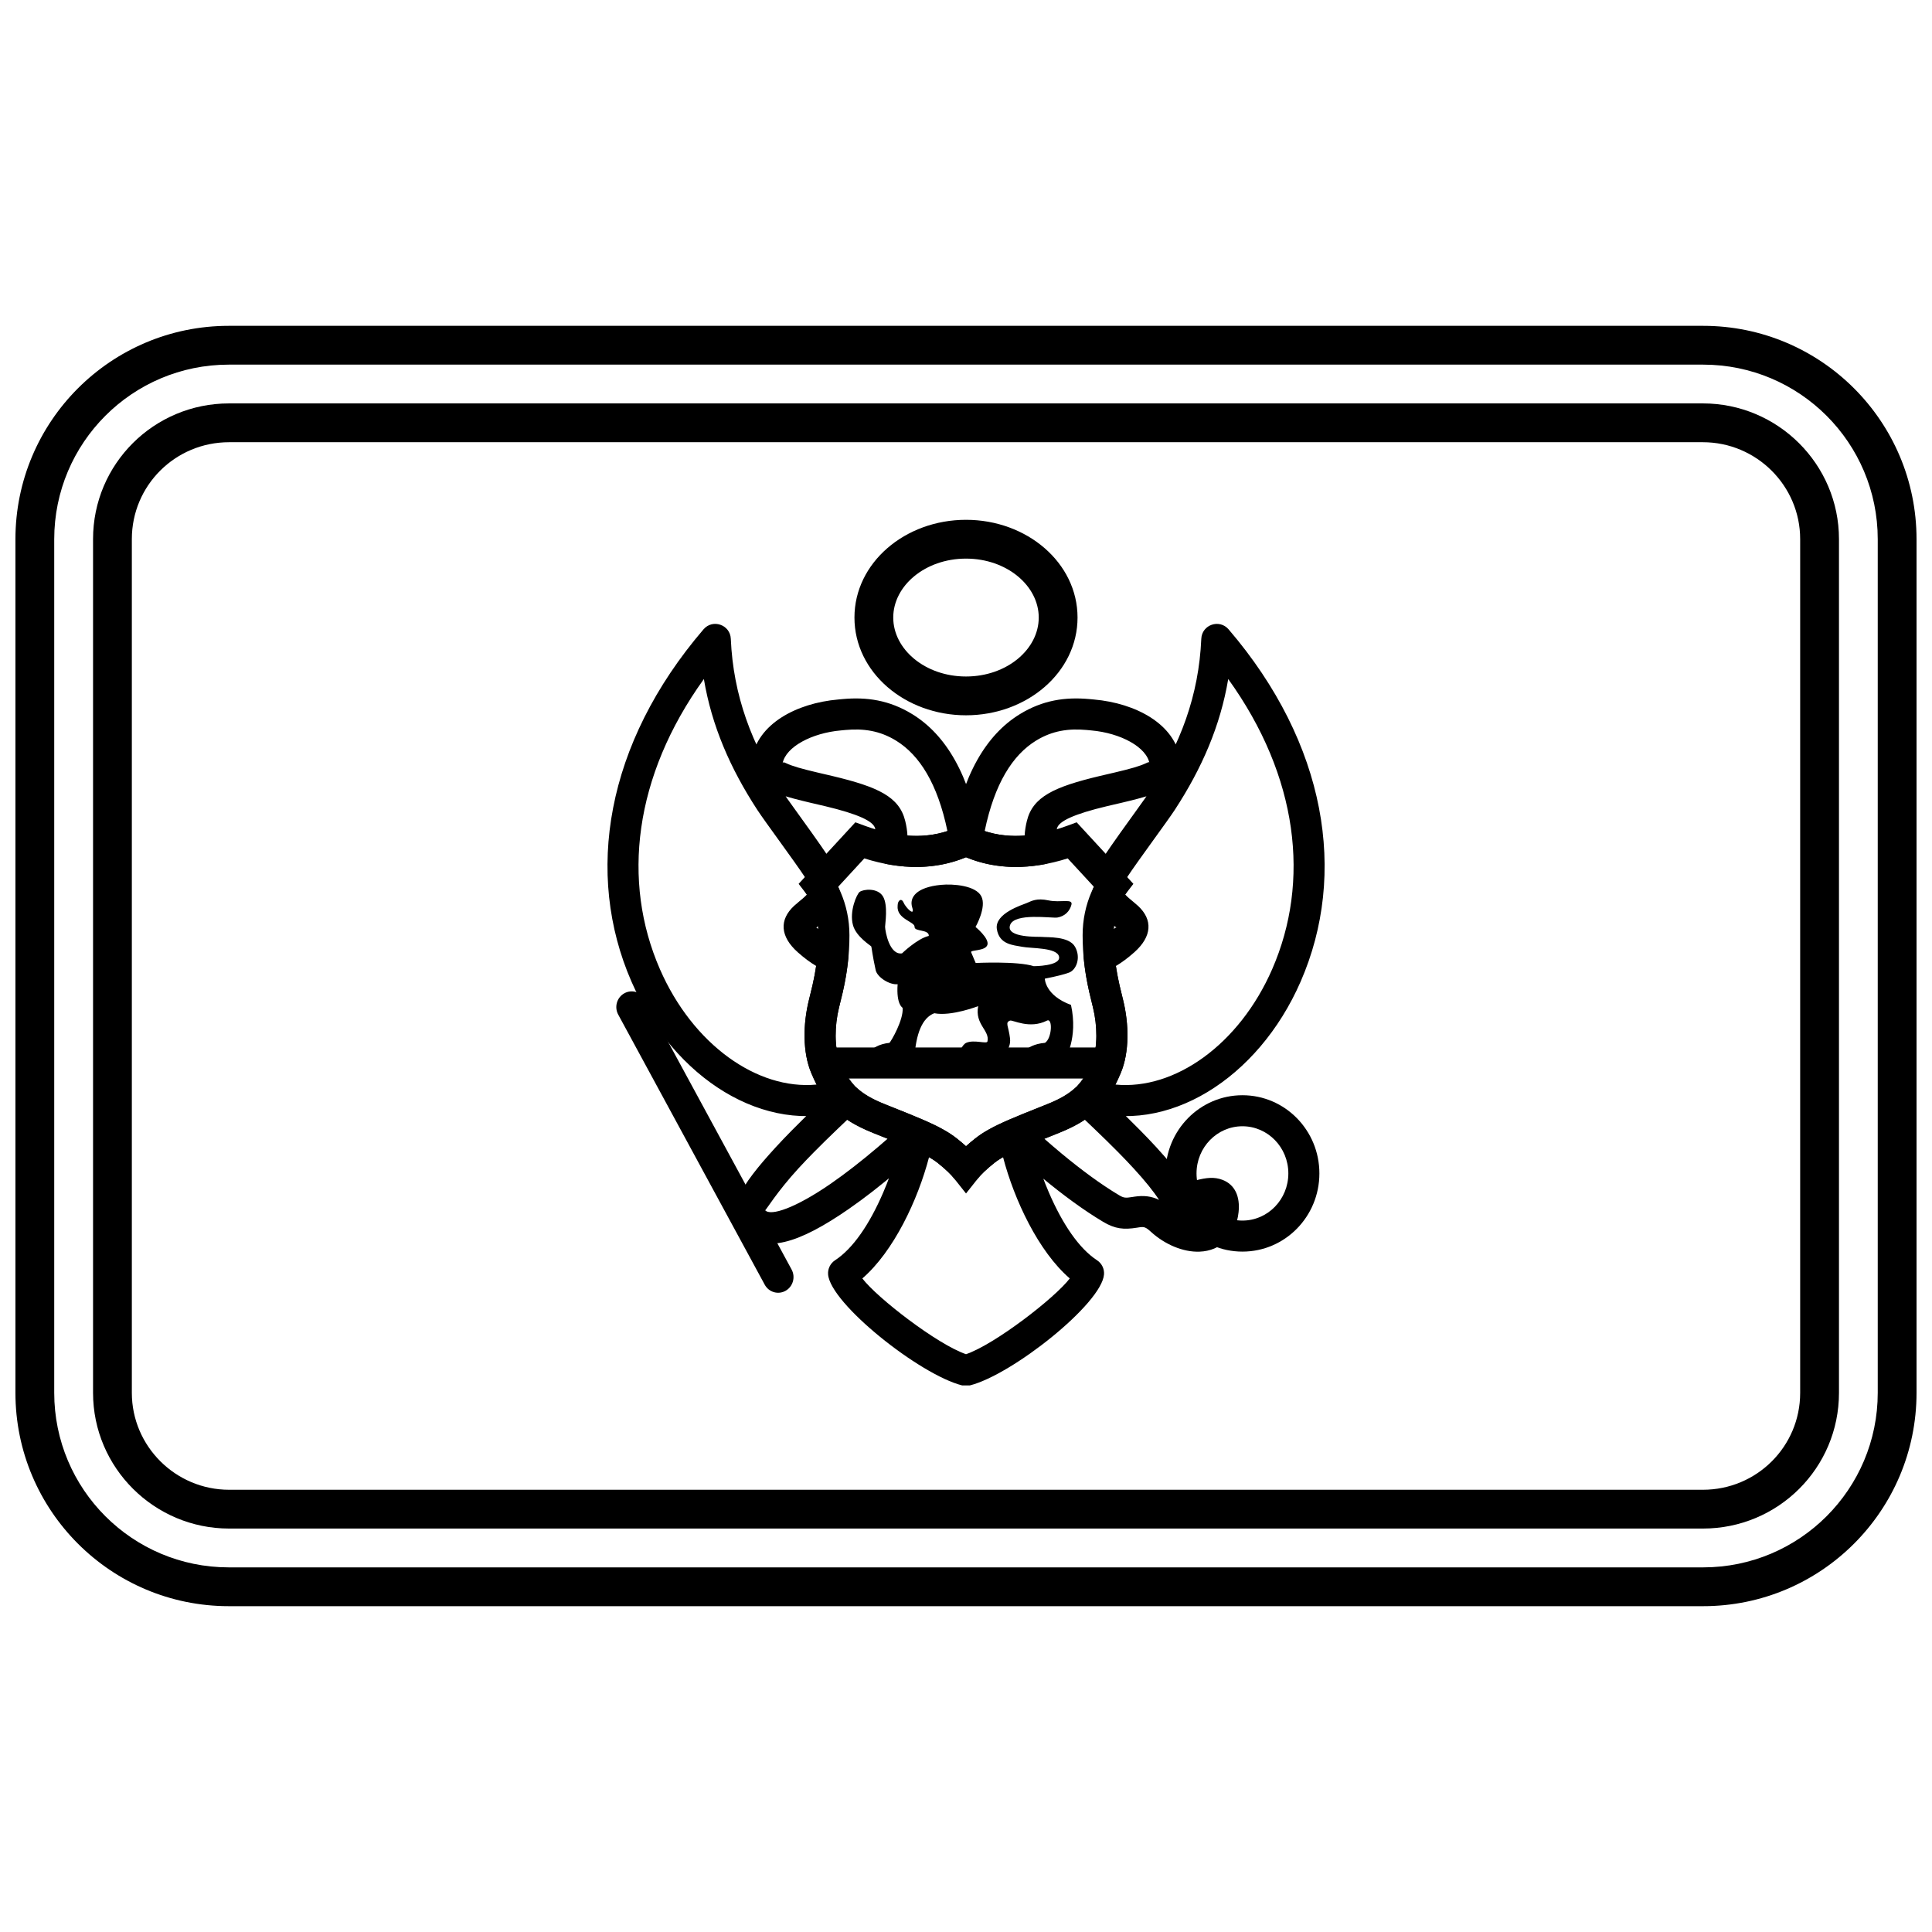 <?xml version="1.0" encoding="UTF-8"?>
<!-- Uploaded to: ICON Repo, www.iconrepo.com, Generator: ICON Repo Mixer Tools -->
<svg width="800px" height="800px" version="1.1" viewBox="144 144 512 512" xmlns="http://www.w3.org/2000/svg">
 <defs>
  <clipPath id="a">
   <path d="m148.09 230h503.81v340h-503.81z"/>
  </clipPath>
 </defs>
 <g clip-path="url(#a)">
  <path d="m204.64 240.63c-25.555 0-46.27 20.715-46.27 46.27v226.2c0 25.555 20.715 46.27 46.27 46.27h390.71c25.555 0 46.27-20.715 46.27-46.27v-226.2c0-25.555-20.715-46.27-46.27-46.27zm0-10.281h390.71c31.234 0 56.551 25.32 56.551 56.551v226.2c0 31.234-25.316 56.551-56.551 56.551h-390.71c-31.234 0-56.551-25.316-56.551-56.551v-226.2c0-31.23 25.316-56.551 56.551-56.551z"/>
 </g>
 <path d="m178.94 286.86v226.27c0 14.117 11.574 25.672 25.777 25.672h390.57c14.273 0 25.777-11.477 25.777-25.672v-226.27c0-14.117-11.57-25.668-25.777-25.668h-390.57c-14.273 0-25.777 11.473-25.777 25.668zm-10.281 0c0-19.879 16.109-35.953 36.059-35.953h390.57c19.883 0 36.059 16.156 36.059 35.953v226.27c0 19.879-16.109 35.953-36.059 35.953h-390.57c-19.879 0-36.059-16.156-36.059-35.953z"/>
 <path d="m372.53 482.8c3.898 5.129 19.785 17.434 27.473 20.078 7.699-2.641 23.598-14.949 27.496-20.078-8.301-7.164-14.711-20.793-17.684-32.156-0.891 0.512-1.621 0.996-2.246 1.492-2.242 1.766-3.695 3.258-4.344 4.074-1.645 2.082-4.801 2.082-6.449 0-0.648-0.816-2.098-2.309-4.344-4.078-0.621-0.488-1.344-0.973-2.223-1.473-2.977 11.371-9.383 24.98-17.68 32.141zm29.945-37.121c2.113-1.672 4.68-3.078 8.578-4.785 2.441-1.07 5.242 0.43 5.703 3.055 0.582 3.316 2.648 10.141 5.227 16.113 3.644 8.438 8.016 14.824 12.742 17.918 1.25 0.816 1.957 2.246 1.852 3.734-0.551 7.723-24.34 26.637-35.578 29.441h-1.996c-11.219-2.809-35-21.723-35.551-29.441-0.105-1.488 0.602-2.918 1.852-3.734 4.727-3.09 9.094-9.473 12.734-17.902 2.582-5.969 4.648-12.789 5.234-16.121 0.461-2.625 3.262-4.121 5.703-3.051 3.883 1.703 6.441 3.106 8.551 4.769 0.922 0.727 1.746 1.426 2.477 2.086 0.727-0.66 1.551-1.355 2.473-2.082zm-27.008-1.406c-2.68-1.066-4.965-2.238-6.918-3.543-1.051 1-2.09 1.988-2.477 2.356-2.406 2.305-4.441 4.297-6.387 6.269-1.461 1.484-2.809 2.898-4.055 4.25-5.773 6.281-8.73 11.262-8.855 11.117 1.445 1.656 8.086-0.598 17.418-7.051 3.977-2.754 8.176-6.039 12.391-9.621 0.918-0.781 1.801-1.543 2.641-2.277-1.031-0.414-2.262-0.906-3.758-1.5zm6.441 10.047c-4.406 3.742-8.809 7.191-13.035 10.113-12.984 8.98-22.582 12.242-28.293 5.699-4.465-5.113-0.555-11.699 8.996-22.094 1.312-1.426 2.727-2.91 4.254-4.457 2.008-2.039 4.098-4.082 6.559-6.438 0.801-0.77 4.309-4.098 5.027-4.797 1.566-1.512 4.043-1.539 5.644-0.066 1.727 1.594 4.109 3.019 7.449 4.352 5.91 2.352 7.691 3.07 9.938 4.043 2.715 1.176 3.34 4.75 1.18 6.773-2.094 1.965-4.715 4.32-7.719 6.871zm-22.934-26.004c-2.301-5.457-2.172-12.941-0.621-19.23 0.461-1.848 0.711-2.859 0.961-3.961 0.402-1.766 0.723-3.445 0.973-5.141-1.543-0.906-3.152-2.102-4.844-3.602-4.766-4.227-4.922-8.664-1.031-12.293 0.52-0.488 2.441-2.074 2.223-1.887 0.504-0.43 0.891-0.797 1.188-1.129-0.023-0.039-0.047-0.07-0.066-0.094-1-1.305-1.113-3.039-0.375-4.434-2.992-4.523-10.637-14.781-12.676-17.906-7.211-11.059-12.078-22.266-14.172-34.688-18.574 25.82-21.797 53.633-11.648 76.891 8.707 19.945 25.785 32.074 41.5 30.578-0.461-0.926-0.918-1.945-1.41-3.106zm0.891-38.363c0.043-0.188 0.316-0.363 1.035 0.277 2.106 1.867 3.852 2.977 5.25 3.496 1.75 0.648 2.84 2.391 2.664 4.246-0.297 3.074-0.785 5.93-1.477 8.973-0.27 1.191-0.543 2.289-1 4.109-1.164 4.727-1.266 10.555 0.215 14.062 1.324 3.133 2.231 4.754 3.664 6.32 2.031 2.215 1.074 5.793-1.789 6.699-21.578 6.836-45.805-8.16-57.082-34.004-12.461-28.555-6.863-63.059 19.094-93.352 2.43-2.832 7.07-1.23 7.231 2.5 0.652 15.059 5.519 27.977 13.926 40.863 1.875 2.879 13.367 18.191 14.609 21.348 0.438 1.113 0.363 2.344-0.168 3.375 0.059 0.117 0.117 0.234 0.176 0.355 0.461 0.938 0.547 2.019 0.238 3.016-0.773 2.519-2.203 4.289-4.488 6.231 0.027-0.023-1.328 1.098-1.816 1.523zm35.215-25.715c-2.606-12.555-7.391-20.141-13.625-23.969-4.312-2.644-8.621-3.25-13.395-2.816-0.648 0.062-0.648 0.062-1.219 0.117-7.648 0.672-14.566 4.316-15.438 8.691 0.137-0.352 0.336-0.281 0.988 0.023 1.633 0.762 3.953 1.43 8.203 2.43 0.156 0.035 3.133 0.73 4.023 0.941 12.086 2.883 17.691 5.496 19.27 11.879 0.336 1.355 0.535 2.656 0.598 3.902 3.766 0.285 7.285-0.113 10.594-1.199zm-19 3.723c0.305-1.16 0.281-2.606-0.176-4.453-0.469-1.891-4.527-3.785-13.191-5.852-0.863-0.203-3.824-0.895-4-0.934-12.258-2.883-16.504-4.859-15.473-11.512 1.445-9.344 11.773-14.859 22.883-15.836 0.434-0.039 0.434-0.039 1.195-0.113 6.375-0.578 12.344 0.258 18.438 3.996 8.957 5.496 15.25 16.16 18.043 32.867 0.301 1.82-0.641 3.617-2.309 4.402-6.758 3.176-14.188 3.981-22.172 2.523-2.356-0.43-3.848-2.773-3.238-5.09zm39.461-2.523c0.062-1.246 0.262-2.547 0.598-3.902 1.578-6.383 7.184-8.996 19.27-11.879 0.891-0.211 3.867-0.906 4.027-0.941 4.246-1 6.566-1.668 8.199-2.43 1.004-0.469 0.938-0.387 1.023 0.18-0.691-4.465-7.707-8.211-15.473-8.895-0.57-0.055-0.57-0.055-1.219-0.117-4.773-0.434-9.082 0.172-13.395 2.816-6.238 3.828-11.02 11.418-13.625 23.977 3.305 1.082 6.828 1.477 10.594 1.191zm-1.27-32.18c6.094-3.738 12.062-4.574 18.438-3.996 0.762 0.074 0.762 0.074 1.195 0.113 11.109 0.977 21.438 6.492 22.883 15.836 1.031 6.652-3.215 8.629-15.469 11.512-0.176 0.039-3.137 0.73-4.004 0.934-8.664 2.066-12.723 3.961-13.191 5.852-0.457 1.848-0.48 3.289-0.176 4.453 0.609 2.312-0.883 4.656-3.238 5.086-7.984 1.461-15.41 0.664-22.172-2.508-1.668-0.785-2.613-2.582-2.309-4.402 2.789-16.711 9.086-27.383 18.043-32.879zm26.414 71.84c0.25 1.105 0.5 2.133 0.965 3.988 1.547 6.289 1.676 13.773-0.625 19.23-0.488 1.16-0.949 2.18-1.41 3.106 15.719 1.508 32.812-10.617 41.523-30.566 10.156-23.262 6.934-51.078-11.645-76.902-2.094 12.422-6.961 23.629-14.172 34.688-2.035 3.117-9.703 13.41-12.691 17.93 0.727 1.391 0.609 3.113-0.383 4.406-0.02 0.023-0.039 0.051-0.059 0.078 0.301 0.34 0.691 0.711 1.203 1.148-0.219-0.188 1.703 1.398 2.227 1.887 3.887 3.629 3.731 8.066-1.035 12.293-1.695 1.504-3.312 2.703-4.859 3.613 0.246 1.684 0.566 3.348 0.961 5.102zm-6.871-29.574c1.234-3.168 12.758-18.523 14.617-21.379 8.406-12.887 13.273-25.805 13.926-40.863 0.16-3.731 4.801-5.332 7.231-2.5 25.965 30.301 31.555 64.809 19.09 93.367-11.289 25.844-35.52 40.832-57.102 33.98-2.859-0.91-3.816-4.481-1.789-6.695 1.434-1.566 2.34-3.188 3.66-6.316 1.48-3.508 1.379-9.336 0.215-14.07-0.457-1.832-0.73-2.945-1-4.137-0.684-3.031-1.168-5.871-1.465-8.93-0.176-1.859 0.918-3.606 2.668-4.254 1.398-0.516 3.148-1.625 5.262-3.496 0.719-0.641 0.992-0.465 1.035-0.277-0.77-0.387-2.125-1.508-2.098-1.484-2.301-1.953-3.738-3.738-4.504-6.281-0.301-0.996-0.215-2.066 0.246-3 0.055-0.113 0.105-0.219 0.16-0.328-0.512-1.023-0.582-2.238-0.152-3.336zm-9.281 68.75c-1.504 0.598-2.738 1.09-3.777 1.508 1.406 1.238 2.918 2.535 4.523 3.871 5.328 4.422 10.523 8.246 15.277 11.082 1.227 0.734 1.695 0.777 3.465 0.492 0.297-0.051 0.297-0.051 0.633-0.102 2.391-0.352 4.441-0.16 6.508 0.855-1.473-2.285-3.769-5.117-6.766-8.375-1.242-1.352-2.594-2.766-4.055-4.25-1.949-1.977-3.988-3.969-6.398-6.277-0.379-0.363-1.422-1.355-2.477-2.359-1.957 1.309-4.246 2.484-6.934 3.555zm37.039 23.211c1.473-0.059 2.195-0.719 2.465-2.965-0.305 0.062-0.676 0.148-1.102 0.262-0.562 0.152-0.562 0.152-1.152 0.324-2.398 0.699-2.707 0.781-3.691 0.93-0.363 0.055-0.723 0.094-1.07 0.109 1.594 0.895 3.246 1.387 4.551 1.34zm-2.09-10.277c0.648-0.188 0.648-0.188 1.348-0.379 2.918-0.77 5.012-0.969 7.137-0.156 3.336 1.27 4.707 4.469 4.269 8.562-0.688 6.383-4.703 10.254-10.348 10.469-4.34 0.164-9.184-1.902-12.848-5.231-1.434-1.305-1.832-1.41-3.18-1.211-0.246 0.039-0.246 0.039-0.535 0.086-3.496 0.562-5.801 0.352-8.984-1.551-5.172-3.086-10.688-7.144-16.316-11.816-3.758-3.121-7.008-6.043-9.652-8.551-2.141-2.031-1.512-5.59 1.195-6.762 2.246-0.969 4.043-1.695 9.922-4.035 3.348-1.336 5.731-2.766 7.461-4.359 1.602-1.48 4.078-1.453 5.648 0.062 0.723 0.699 4.242 4.043 5.031 4.801 2.465 2.356 4.555 4.402 6.566 6.445 1.527 1.547 2.941 3.031 4.254 4.457 3.305 3.598 5.887 6.773 7.672 9.559 0.336-0.094 0.77-0.219 1.359-0.391z"/>
 <path d="m400 333.56c-16.16 0-29.562-11.395-29.562-25.902 0-14.508 13.402-25.902 29.562-25.902 16.156 0 29.559 11.395 29.559 25.902 0 14.508-13.402 25.902-29.559 25.902zm0-10.281c10.812 0 19.277-7.195 19.277-15.621 0-8.426-8.465-15.621-19.277-15.621-10.816 0-19.281 7.195-19.281 15.621 0 8.426 8.465 15.621 19.281 15.621z"/>
 <path d="m353.78 480.43-38.82-71.562c-1.09-2.008-3.566-2.734-5.531-1.621-1.965 1.109-2.68 3.637-1.59 5.641l38.82 71.562c1.086 2.008 3.562 2.734 5.531 1.621 1.965-1.109 2.68-3.637 1.59-5.641z"/>
 <path d="m473.26 475.69c-11.281 0-20.395-9.293-20.395-20.723 0-11.426 9.113-20.719 20.395-20.719s20.391 9.293 20.391 20.719c0 11.43-9.109 20.723-20.391 20.723zm0-8.223c6.699 0 12.164-5.578 12.164-12.5 0-6.918-5.465-12.496-12.164-12.496-6.703 0-12.168 5.578-12.168 12.496 0 6.922 5.465 12.5 12.168 12.5z"/>
 <path d="m444.36 378.23-2.109 2.746c-0.301 0.391-0.867 1.324-1.465 2.723-1.035 2.41-1.656 5.144-1.652 8.145 0 4.648 0.539 8.762 1.555 13.254 0.25 1.105 0.5 2.133 0.965 3.988 1.547 6.289 1.676 13.773-0.625 19.23-3.422 8.105-7.164 12.242-16.492 15.957-9.359 3.727-11.902 4.805-14.465 6.231-0.996 0.555-1.809 1.086-2.5 1.633-2.242 1.766-3.695 3.258-4.344 4.074l-3.223 4.074-3.227-4.074c-0.648-0.816-2.098-2.309-4.344-4.078-0.691-0.543-1.504-1.074-2.504-1.633-2.562-1.426-5.09-2.496-14.461-6.227-9.328-3.715-13.07-7.856-16.492-15.957-2.301-5.457-2.172-12.941-0.621-19.23 0.461-1.848 0.711-2.859 0.961-3.961 1.023-4.5 1.566-8.625 1.566-13.285 0-2.992-0.621-5.723-1.656-8.133-0.602-1.398-1.172-2.34-1.469-2.727l-2.113-2.75 15.035-16.309 2.578 0.945c9.582 3.508 17.82 3.547 24.961 0.109l1.785-0.863 1.785 0.863c7.137 3.438 15.379 3.398 24.961-0.109l2.578-0.945zm-17.406-6.746c-9.793 3.086-18.816 3.062-26.949-0.301-8.133 3.363-17.16 3.387-26.949 0.301l-6.938 7.527c0.223 0.449 0.445 0.934 0.668 1.453 1.453 3.387 2.324 7.203 2.324 11.375 0 5.336-0.625 10.051-1.77 15.105-0.27 1.191-0.543 2.289-1 4.109-1.164 4.727-1.266 10.555 0.215 14.062 2.625 6.211 4.863 8.691 11.957 11.516 9.805 3.902 12.406 5.004 15.418 6.68 1.367 0.762 2.547 1.531 3.598 2.363 0.922 0.727 1.746 1.426 2.477 2.086 0.727-0.66 1.551-1.355 2.473-2.082 1.051-0.832 2.227-1.602 3.59-2.363 3.016-1.68 5.633-2.785 15.426-6.684 7.094-2.824 9.332-5.305 11.957-11.516 1.48-3.508 1.379-9.336 0.215-14.07-0.457-1.832-0.73-2.945-1-4.137-1.141-5.047-1.758-9.742-1.758-15.059-0.004-4.184 0.863-8.004 2.316-11.395 0.223-0.52 0.445-1 0.668-1.445z"/>
 <path d="m408.81 424.76c0.262-0.629 3.234-2.312 2.856-5.582-0.379-3.266-1.391-4.184 0-4.707 0.695-0.258 5.148 2.356 9.801 0 1.551-0.781 1.328 4.707-0.535 5.894-5.668 0.469-6.879 4.129-6.984 4.394h12.258c0.047-0.102 3.562-5.582 1.617-14.445-6.891-2.523-6.934-6.957-6.934-6.957 3.016-0.598 5.16-1.133 6.434-1.613 1.91-0.723 3.199-3.945 1.578-6.832-1.621-2.883-7.309-2.457-8.844-2.629-0.68-0.074-9.488 0.344-8.391-3.078 1.098-3.422 11.164-1.797 12.582-2.051 1.957-0.352 3.246-1.656 3.695-3.394 0.453-1.738-2.891-0.465-6.062-1.145-3.168-0.68-4.527 0.168-5.731 0.68-1.203 0.508-8.609 2.754-7.973 6.91s4.359 4.242 6.727 4.707c2.367 0.469 9.285 0.133 9.762 2.633 0.473 2.504-6.691 2.504-6.691 2.504-4.371-1.402-15.406-0.848-15.406-0.848s-0.914-2.168-1.203-2.844c-0.289-0.68 3.836-0.25 4.32-1.996 0.48-1.742-3.156-4.707-3.156-4.707s3.012-5.25 1.535-8.121c-1.477-2.867-7.445-3.356-10.715-3.035-6.543 0.633-8.434 3.359-7.602 5.977 0.832 2.617-1.703 0.086-2.285-1.273-0.582-1.355-1.578-0.586-1.578 0.809-0.363 3.566 4.57 4.238 4.488 5.602-0.086 1.367 3.859 0.594 3.773 2.414-3.027 0.684-7.102 4.625-7.102 4.625-3.324 0.504-4.441-5.766-4.484-7.039-0.02-0.641 0.867-5.723-0.578-8.078-1.422-2.309-5.16-1.906-6.16-1.172-0.754 0.555-2.801 5.141-1.762 8.844 0.863 3.094 4.789 5.434 4.844 5.625 0.125 0.422 0.293 2.332 1.164 6.277 0.414 1.863 3.652 3.945 5.816 3.719-0.398 5.406 1.328 6.25 1.328 6.25 0.25 3.246-3.031 8.82-3.492 9.289-5.602 0.598-6.394 4.356-6.43 4.394h13.016c0.387-6.957 2.152-11.039 5.297-12.246 4.469 0.898 11.629-1.875 11.629-1.875-0.953 4.875 3.137 6.414 2.453 9.367-0.172 0.738-3.555-0.574-5.625 0.359-1.062 0.48-1.879 2.465-2.441 4.394z"/>
 <path d="m364.01 429.82v-8.227h71.973v8.227z"/>
</svg>